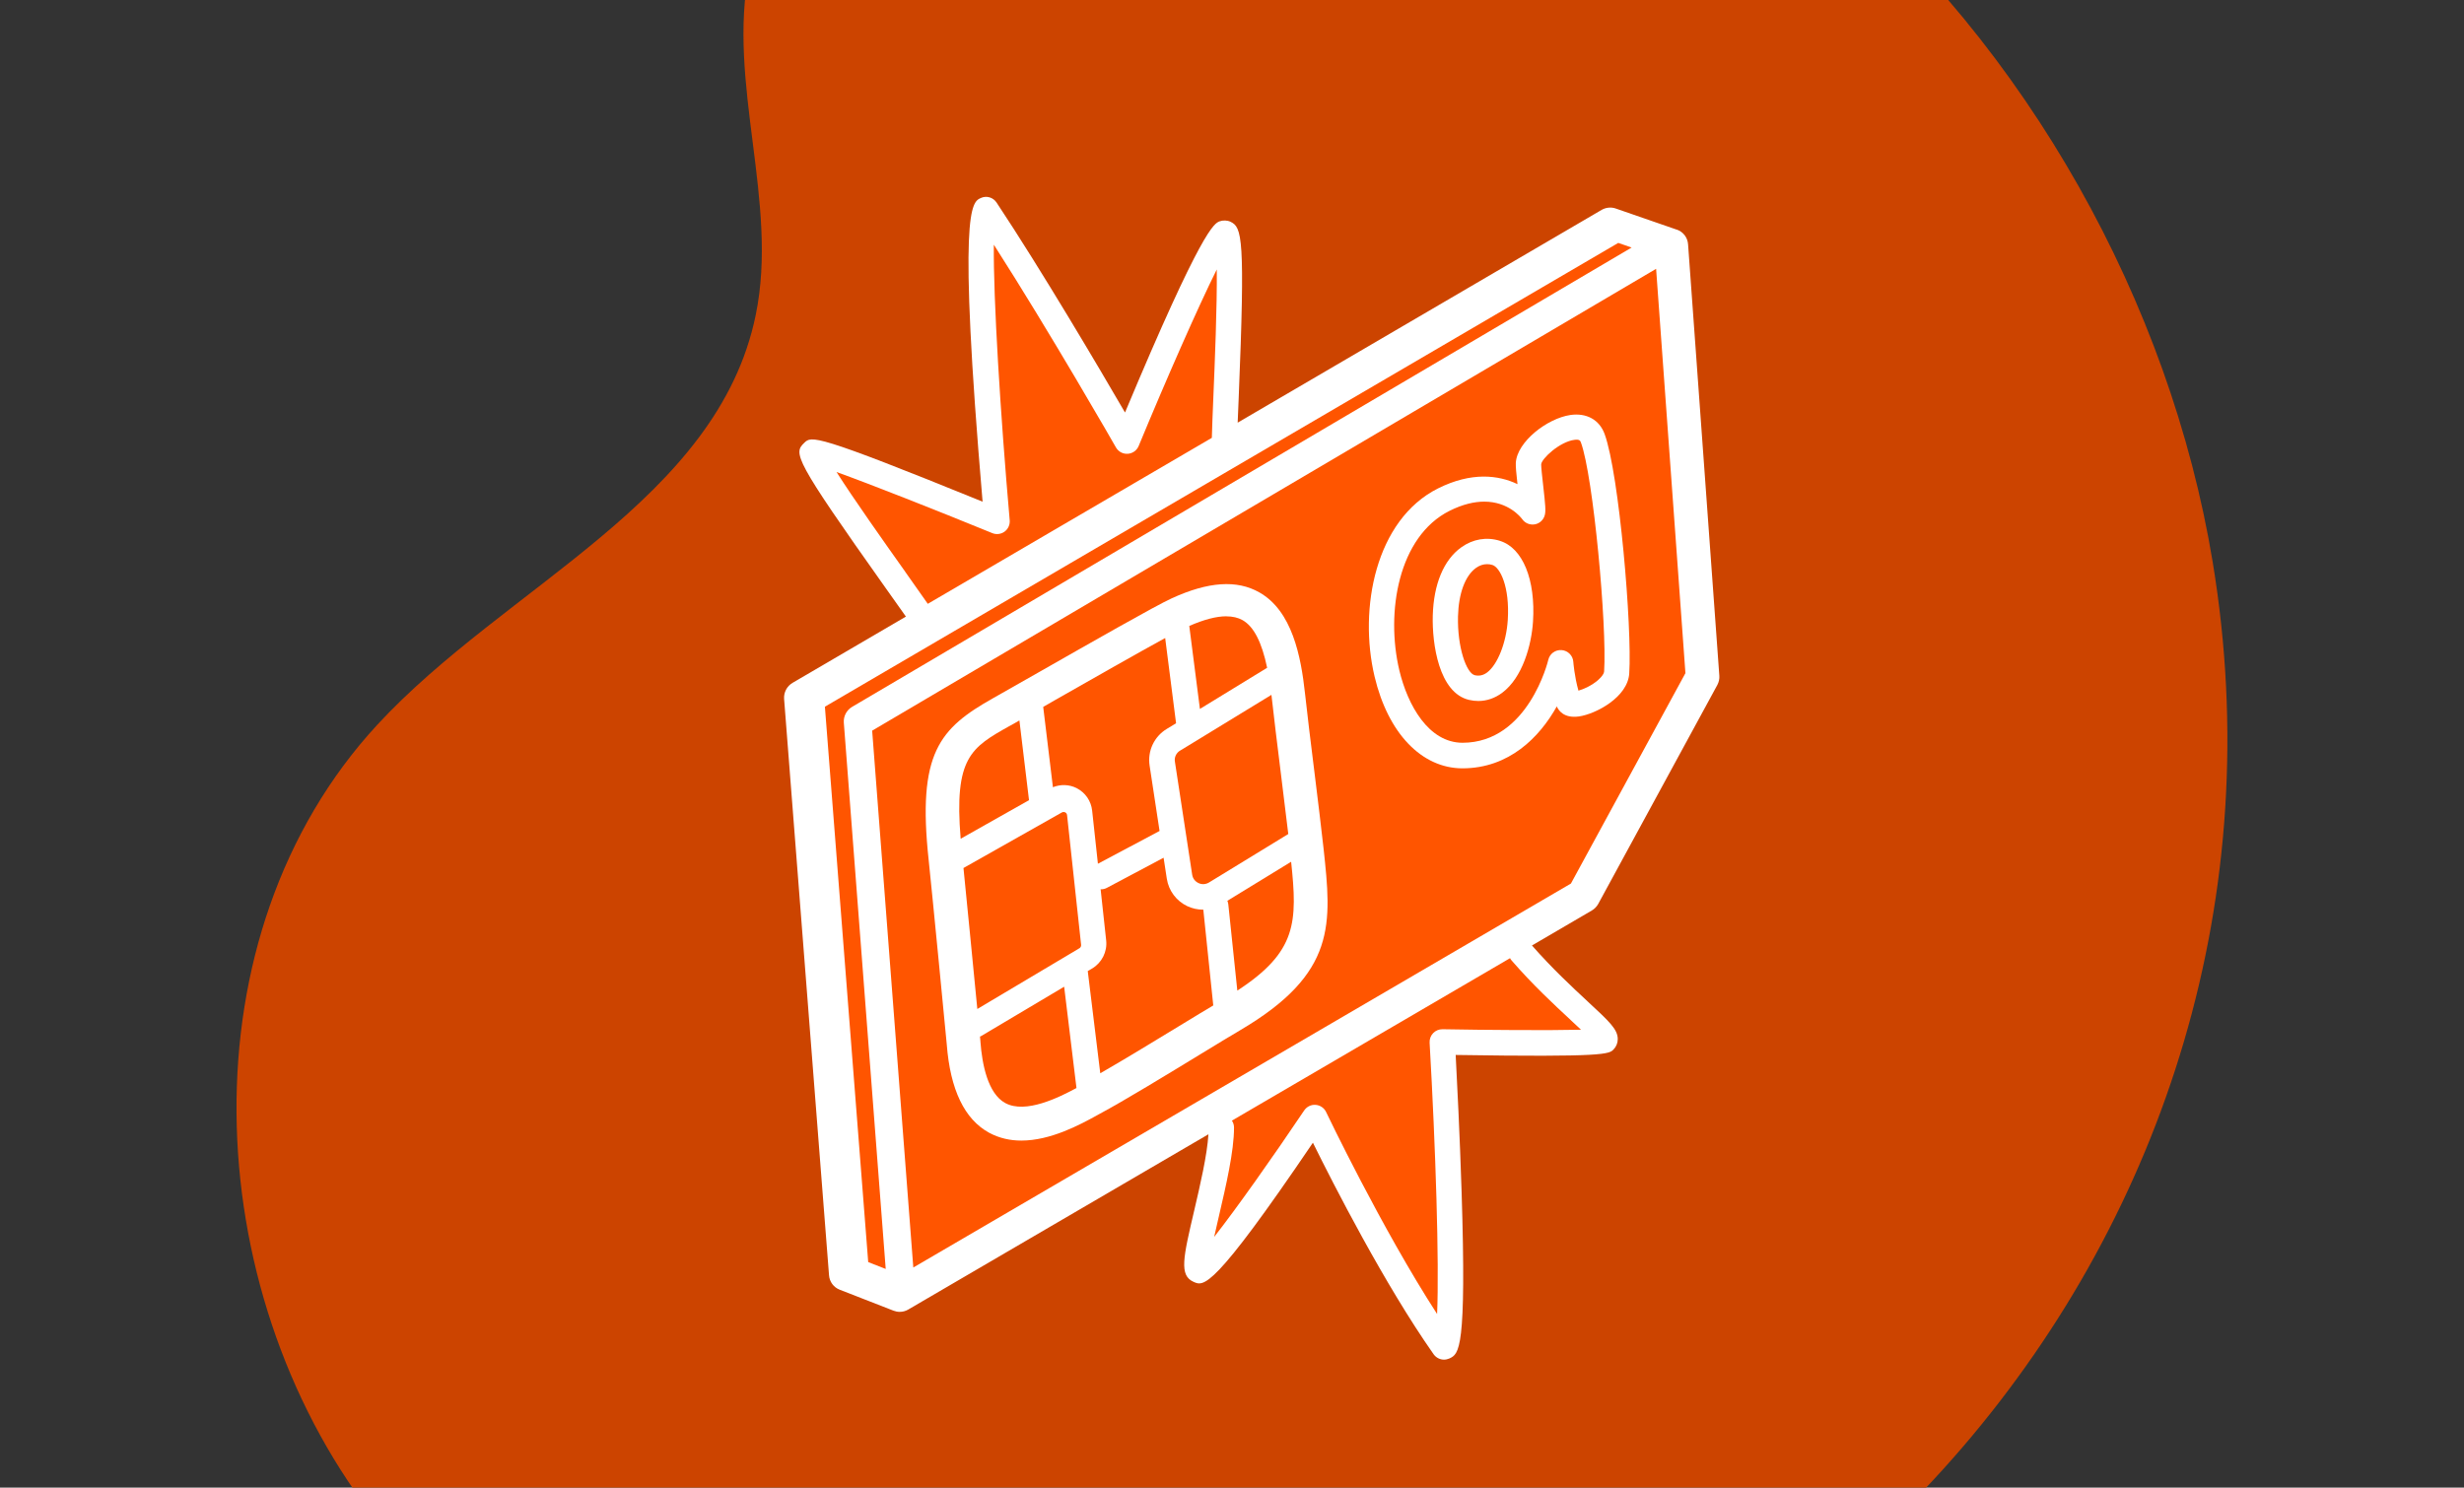 <?xml version="1.0" encoding="UTF-8"?>
<svg id="Layer_1" data-name="Layer 1" xmlns="http://www.w3.org/2000/svg" xmlns:xlink="http://www.w3.org/1999/xlink" viewBox="0 0 500 301.92">
  <rect x="0" y="0" width="500" height="301.92" fill="#333333" stroke="none"/>
  <defs>
    <style>
      .cls-1 {
        fill: none;
      }

      .cls-1, .cls-2, .cls-3, .cls-4 {
        stroke-width: 0px;
      }

      .cls-2 {
        fill: #fff;
      }

      .cls-5 {
        clip-path: url(#clippath);
      }

      .cls-3 {
        fill: #f50;
      }

      .cls-4 {
        fill: #c40;
      }
    </style>
    <clipPath id="clippath">
      <rect class="cls-1" x="159.1" y="39.96" width="189.79" height="236"/>
    </clipPath>
  </defs>
  <path class="cls-4" d="m369.92-25.22c-8.72-7.32-17.99-13.87-27.76-19.53-46.64-27.04-124.99-43.7-168.53-2.29-11.51,10.95-18.46,25.48-21.57,40.94-4.63,23.01,6.03,47.07,1.29,70.05-7.74,37.7-50.72,54.91-76.83,83.19-39.29,42.62-36.37,113.99-1.21,160.06,35.16,46.1,95.73,68.05,153.7,66.71,135.95-3.13,242.38-124.52,219.99-259.86-8.69-52.6-37.56-104.43-79.09-139.26Z"/>
  <g class="cls-5">
    <g>
      <path class="cls-2" d="m340.26,46.61l-12.39-4.29c-.94-.33-1.99-.22-2.85.27l-73.87,43.19c.05-1.51.12-3.21.21-5.06,1.34-32.66.67-34.58-1.66-35.71-.63-.31-1.54-.34-2.21-.09-1.08.41-3.53,1.34-19.2,38.8-5.14-8.85-16.92-28.84-26.07-42.62-.69-1.04-2.04-1.44-3.17-.92-1.9.84-4.73,2.09.34,61.64-34.16-13.9-34.72-13.36-36.18-11.95-2.25,2.14-2.09,3.24,16.28,29.15,1.56,2.21,3.05,4.29,4.34,6.12l-23.02,13.46c-1.13.67-1.78,1.92-1.7,3.22l9.12,117.01c.1,1.32.94,2.45,2.18,2.93l10.9,4.25c.4.15.82.24,1.25.24.6,0,1.2-.15,1.73-.46l60.93-35.58c-.26,4.24-1.7,10.39-2.88,15.45-2.25,9.6-3.09,13.18-.14,14.5,2.07.93,3.89,1.75,24.22-28.24,4.23,8.57,14.6,28.85,24.49,42.93.5.7,1.29,1.1,2.11,1.1.38,0,.74-.09,1.1-.24,1.95-.93,3.5-1.65,2.47-33.91-.36-11.3-.93-22.61-1.2-27.69,30.44.48,31.13-.19,32.03-1.11.57-.58.87-1.34.86-2.16-.05-1.97-1.7-3.5-6.1-7.58-3.08-2.86-7.27-6.76-11.31-11.37l12.15-7.1c.53-.31.98-.77,1.29-1.32l24.17-44.44c.31-.58.46-1.23.41-1.89l-6.34-87.52c-.08-1.39-.98-2.57-2.28-3.02Z"/>
      <path class="cls-3" d="m183.7,116.05c-4.25-5.98-10.57-14.92-13.95-20.25,6.91,2.49,19.87,7.6,31.61,12.4.82.34,1.78.22,2.5-.31.72-.53,1.11-1.41,1.03-2.3-1.9-21.64-3.34-45.14-3.22-55.93,11.35,17.71,24.65,40.89,24.78,41.15.5.86,1.4,1.35,2.4,1.29.98-.07,1.83-.67,2.21-1.58,5.62-13.58,12.03-28.17,15.85-35.83.09,7.29-.41,19.13-.69,25.84-.14,3.36-.26,6.29-.31,8.33l-57.64,33.69c-1.34-1.92-2.91-4.13-4.58-6.5Z"/>
      <path class="cls-3" d="m176.18,256.16l-8.79-112.73,160.99-94.13,2.71.94-158.18,93.22c-1.13.67-1.78,1.92-1.68,3.22l8.5,110.86-3.55-1.39Z"/>
      <path class="cls-3" d="m318.69,207c.7.65,1.46,1.35,2.14,1.99-6.41.15-18.96.07-28.11-.1-.74,0-1.4.27-1.9.79-.5.51-.76,1.22-.72,1.94,1.23,21.41,1.97,44.7,1.52,55.07-11.26-17.4-22.4-40.74-22.52-40.99-.39-.84-1.22-1.39-2.12-1.46-.94-.07-1.8.36-2.33,1.13-6.48,9.64-13.76,19.92-18.27,25.68.31-1.42.65-2.9.96-4.2,1.44-6.19,3.08-13.2,3.07-18,0-.51-.15-1.01-.43-1.41l56.44-32.97c.09.17.19.33.33.48,4.3,4.96,8.72,9.05,11.95,12.05Z"/>
      <path class="cls-3" d="m318.76,179.33l-133.43,77.92-8.35-108.96,159.08-93.73,5.95,82.06-23.24,42.71Z"/>
      <path class="cls-2" d="m266.69,156.41c-.72-5.74-1.44-11.68-1.88-15.71-.82-7.54-2.61-16.7-9.26-20.47-4.56-2.59-10.37-2.19-17.77,1.2-3.38,1.54-16.47,9.02-27.01,15.02-3.62,2.06-6.86,3.91-9.21,5.23-10.92,6.15-15.46,11.13-13.11,32.9.65,6.05,3.57,36.21,3.67,37.39.7,9.17,3.6,15.21,8.6,17.93,2.09,1.13,4.32,1.59,6.53,1.59,5.95,0,11.88-3.22,15.2-5.04l.65-.36c4.94-2.64,13.68-7.97,20.71-12.26,3.24-1.97,6.05-3.69,7.8-4.71,19.71-11.59,18.61-21.65,16.97-36.91-.45-4.08-1.18-10.05-1.89-15.81Z"/>
      <path class="cls-3" d="m248.83,125.09c1.29,0,2.4.26,3.31.77,2.28,1.29,3.91,4.47,4.99,9.67l-13.64,8.35-2.16-16.84c2.95-1.29,5.47-1.96,7.51-1.96Z"/>
      <path class="cls-3" d="m239.46,152.35l18.53-11.32s0,.05.02.07c.45,4.1,1.18,10.05,1.9,15.83.53,4.3,1.08,8.71,1.51,12.34l-16.09,9.84c-.65.39-1.42.45-2.12.12-.7-.33-1.17-.94-1.29-1.7l-3.5-22.91c-.17-.91.26-1.8,1.04-2.28Z"/>
      <path class="cls-3" d="m204.92,147.32c.58-.33,1.23-.7,1.94-1.1l1.95,16.18-13.87,7.83c-1.37-16.53,2.14-18.52,9.98-22.92Z"/>
      <path class="cls-3" d="m203.99,223.87c-3.53-1.92-4.7-7.83-5.04-12.46v-.07s-.03-.38-.09-.96c.07-.04.14-.05.21-.09l16.87-10.03,2.5,20.56c-3.53,1.9-10.32,5.3-14.45,3.05Z"/>
      <path class="cls-3" d="m219.04,192.45l-20.72,12.33c-.81-8.3-2.16-22.22-2.81-28.61l19.97-11.28c.27-.15.51-.08.67-.02.12.07.34.22.38.55l2.85,26.33c.03.29-.1.55-.33.7Z"/>
      <path class="cls-3" d="m218.49,159.96c-1.53-.77-3.26-.81-4.83-.19l-1.97-16.3c.79-.45,1.61-.93,2.45-1.41,7.35-4.18,16.73-9.53,22.3-12.57l2.21,17.3-1.89,1.15c-2.57,1.56-3.93,4.48-3.48,7.44l2.02,13.27-12.51,6.65-1.17-10.78c-.21-1.96-1.37-3.65-3.14-4.56Z"/>
      <path class="cls-3" d="m240.24,207.66c-5.52,3.36-12.1,7.37-16.97,10.17l-2.54-20.75.91-.53c1.95-1.17,3.07-3.39,2.83-5.66l-1.13-10.42s.07.02.1.02c.41,0,.82-.1,1.2-.31l11.48-6.1.65,4.25c.38,2.45,1.94,4.54,4.18,5.59.99.46,2.06.7,3.14.7h.09l2.02,19.44c-1.63.96-3.68,2.21-5.96,3.6Z"/>
      <path class="cls-3" d="m251.08,201.05l-1.83-17.51c-.03-.26-.1-.5-.19-.72l12.94-7.92c1.29,12.24,1.2,18.26-10.92,26.15Z"/>
      <path class="cls-2" d="m318.64,84.23c-4.66.69-10.82,5.42-11.05,9.74-.03.74.09,2.07.34,4.29-3.84-1.85-9.34-2.52-16.11.86-12.73,6.38-16.15,24.43-12.89,38.18,2.73,11.51,9.56,18.64,17.84,18.64h.03c9.43-.02,15.6-6.29,19.11-12.57.31.74,1.37,2.47,4.49,2.04,3.39-.48,9.91-3.89,10.21-8.73.6-9.31-2.04-40.44-4.99-48.57-1.06-2.92-3.67-4.36-6.99-3.88Z"/>
      <path class="cls-3" d="m325.5,136.33c0,.31-.36.94-1.22,1.7-1.27,1.1-2.91,1.85-3.98,2.14-.82-2.91-1.04-5.81-1.04-5.85-.09-1.27-1.1-2.28-2.37-2.38-1.29-.09-2.42.74-2.71,1.99-.03.17-4.06,16.79-17.38,16.82-6.89,0-11.14-7.58-12.84-14.68-2.81-11.83-.19-27.19,10.18-32.39,2.74-1.37,5.09-1.87,7.04-1.87,4.87,0,7.37,3.09,7.73,3.58.58.81,1.56,1.2,2.54,1.03.98-.17,1.77-.91,2.02-1.87.22-.84.14-1.92-.34-6.15-.17-1.46-.41-3.67-.39-4.17.12-1.2,3.79-4.58,6.75-4.96,1.06-.14,1.18.19,1.32.55,2.5,6.86,5.3,37.15,4.7,46.5h-.02Z"/>
      <path class="cls-2" d="m304.36,109.76c-2.71-.84-5.48-.36-7.83,1.32-3.57,2.55-5.62,7.49-5.79,13.89-.15,5.67,1.23,15.65,7.37,17.08.63.15,1.27.22,1.88.22,1.71,0,3.36-.57,4.83-1.66,4.15-3.09,5.96-9.72,6.26-14.45.55-8.52-2.09-14.97-6.72-16.39Z"/>
      <path class="cls-3" d="m305.96,125.84c-.29,4.58-2.06,9.05-4.2,10.65-.79.58-1.58.75-2.49.55-1.71-.4-3.56-5.69-3.41-11.93.12-4.68,1.46-8.28,3.67-9.86.7-.5,1.46-.75,2.23-.75.36,0,.74.05,1.1.17,1.51.48,3.53,4.35,3.1,11.18Z"/>
    </g>
  </g>
</svg>